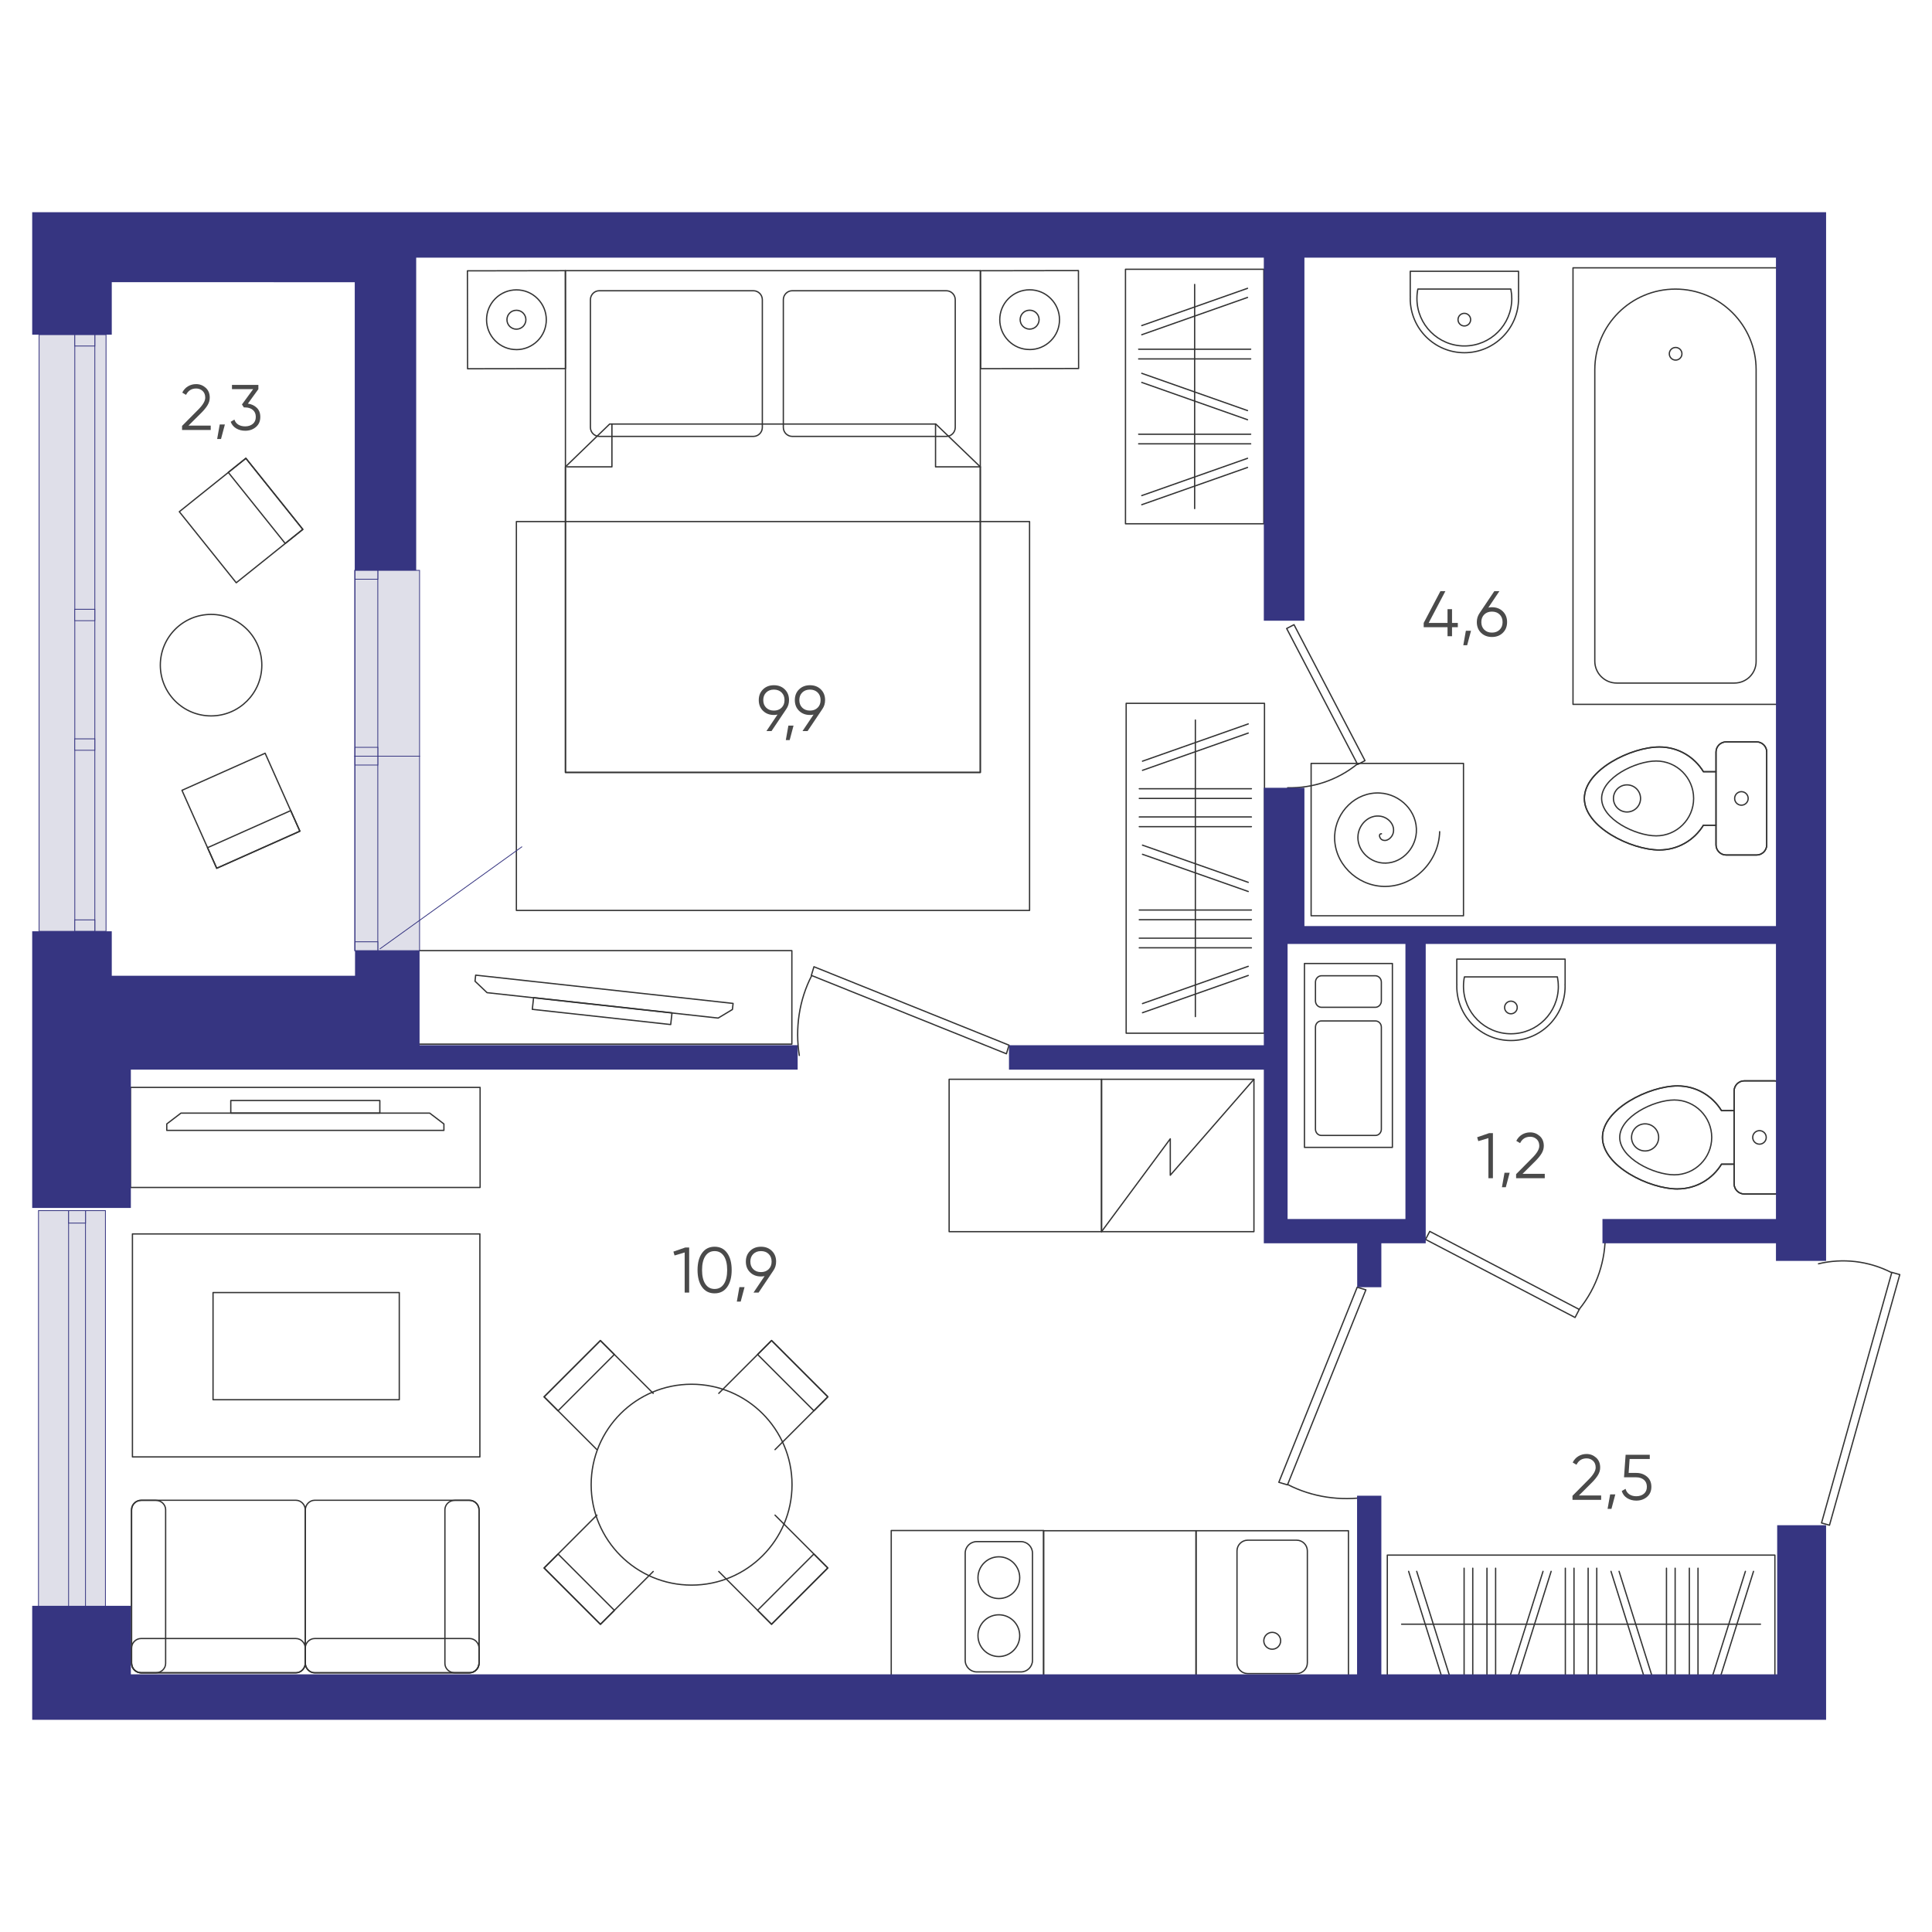 <?xml version="1.0" encoding="UTF-8"?>
<svg id="uuid-bd31de91-a6a0-4028-b6a9-0c0ff20f825e" data-name="Слой 1" xmlns="http://www.w3.org/2000/svg" viewBox="0 0 600 600">
  <defs>
    <style>
      .uuid-c1ef7445-fde1-41f1-b17f-1cf1faed47d1 {
        fill: #dfdfe9;
        stroke: #363581;
        stroke-miterlimit: 10;
        stroke-width: .25px;
      }

      .uuid-77b8aa1d-ebee-4c9d-980e-c24030455eec {
        fill: #4a4a4a;
      }

      .uuid-93b14e6c-36a3-43bb-aeb1-bcea3706c2d9 {
        fill: none;
        stroke: #333;
        stroke-linecap: round;
        stroke-linejoin: round;
        stroke-width: .4px;
      }

      .uuid-9f0c5042-30c2-4350-a3f8-43a1c3c3629d {
        fill: #363581;
      }
    </style>
  </defs>
  <g>
    <rect class="uuid-93b14e6c-36a3-43bb-aeb1-bcea3706c2d9" x="430.84" y="482.95" width="120.37" height="42.96"/>
    <g>
      <line class="uuid-93b14e6c-36a3-43bb-aeb1-bcea3706c2d9" x1="435.29" y1="504.41" x2="546.73" y2="504.41"/>
      <g>
        <g>
          <line class="uuid-93b14e6c-36a3-43bb-aeb1-bcea3706c2d9" x1="495.89" y1="521.83" x2="495.89" y2="487.02"/>
          <line class="uuid-93b14e6c-36a3-43bb-aeb1-bcea3706c2d9" x1="493.21" y1="521.83" x2="493.21" y2="487.02"/>
        </g>
        <g>
          <line class="uuid-93b14e6c-36a3-43bb-aeb1-bcea3706c2d9" x1="527.33" y1="521.83" x2="527.33" y2="487.02"/>
          <line class="uuid-93b14e6c-36a3-43bb-aeb1-bcea3706c2d9" x1="524.64" y1="521.83" x2="524.64" y2="487.02"/>
        </g>
        <g>
          <line class="uuid-93b14e6c-36a3-43bb-aeb1-bcea3706c2d9" x1="520.23" y1="521.83" x2="520.23" y2="487.02"/>
          <line class="uuid-93b14e6c-36a3-43bb-aeb1-bcea3706c2d9" x1="517.54" y1="521.83" x2="517.54" y2="487.02"/>
        </g>
        <g>
          <line class="uuid-93b14e6c-36a3-43bb-aeb1-bcea3706c2d9" x1="534.26" y1="520.83" x2="544.57" y2="488"/>
          <line class="uuid-93b14e6c-36a3-43bb-aeb1-bcea3706c2d9" x1="531.72" y1="520.83" x2="542.05" y2="488"/>
        </g>
        <g>
          <line class="uuid-93b14e6c-36a3-43bb-aeb1-bcea3706c2d9" x1="510.62" y1="520.83" x2="500.31" y2="488"/>
          <line class="uuid-93b14e6c-36a3-43bb-aeb1-bcea3706c2d9" x1="513.15" y1="520.83" x2="502.82" y2="488"/>
        </g>
        <g>
          <line class="uuid-93b14e6c-36a3-43bb-aeb1-bcea3706c2d9" x1="447.77" y1="520.83" x2="437.46" y2="488"/>
          <line class="uuid-93b14e6c-36a3-43bb-aeb1-bcea3706c2d9" x1="450.3" y1="520.83" x2="439.97" y2="488"/>
        </g>
        <g>
          <line class="uuid-93b14e6c-36a3-43bb-aeb1-bcea3706c2d9" x1="457.38" y1="521.83" x2="457.38" y2="487.02"/>
          <line class="uuid-93b14e6c-36a3-43bb-aeb1-bcea3706c2d9" x1="454.69" y1="521.83" x2="454.69" y2="487.02"/>
        </g>
        <g>
          <line class="uuid-93b14e6c-36a3-43bb-aeb1-bcea3706c2d9" x1="464.48" y1="521.83" x2="464.48" y2="487.02"/>
          <line class="uuid-93b14e6c-36a3-43bb-aeb1-bcea3706c2d9" x1="461.79" y1="521.83" x2="461.79" y2="487.02"/>
        </g>
        <g>
          <line class="uuid-93b14e6c-36a3-43bb-aeb1-bcea3706c2d9" x1="488.82" y1="521.83" x2="488.82" y2="487.02"/>
          <line class="uuid-93b14e6c-36a3-43bb-aeb1-bcea3706c2d9" x1="486.13" y1="521.83" x2="486.13" y2="487.02"/>
        </g>
        <g>
          <line class="uuid-93b14e6c-36a3-43bb-aeb1-bcea3706c2d9" x1="471.4" y1="520.83" x2="481.72" y2="488"/>
          <line class="uuid-93b14e6c-36a3-43bb-aeb1-bcea3706c2d9" x1="468.87" y1="520.83" x2="479.2" y2="488"/>
        </g>
      </g>
    </g>
    <rect class="uuid-93b14e6c-36a3-43bb-aeb1-bcea3706c2d9" x="349.74" y="218.43" width="42.96" height="102.44"/>
    <g>
      <line class="uuid-93b14e6c-36a3-43bb-aeb1-bcea3706c2d9" x1="371.23" y1="315.71" x2="371.23" y2="223.62"/>
      <g>
        <g>
          <line class="uuid-93b14e6c-36a3-43bb-aeb1-bcea3706c2d9" x1="388.63" y1="244.95" x2="353.81" y2="244.95"/>
          <line class="uuid-93b14e6c-36a3-43bb-aeb1-bcea3706c2d9" x1="388.63" y1="247.96" x2="353.81" y2="247.96"/>
        </g>
        <g>
          <line class="uuid-93b14e6c-36a3-43bb-aeb1-bcea3706c2d9" x1="387.65" y1="227.66" x2="354.81" y2="239.23"/>
          <line class="uuid-93b14e6c-36a3-43bb-aeb1-bcea3706c2d9" x1="387.65" y1="224.82" x2="354.81" y2="236.39"/>
        </g>
        <g>
          <line class="uuid-93b14e6c-36a3-43bb-aeb1-bcea3706c2d9" x1="387.65" y1="302.94" x2="354.81" y2="314.51"/>
          <line class="uuid-93b14e6c-36a3-43bb-aeb1-bcea3706c2d9" x1="387.65" y1="300.1" x2="354.81" y2="311.67"/>
        </g>
        <g>
          <line class="uuid-93b14e6c-36a3-43bb-aeb1-bcea3706c2d9" x1="388.63" y1="291.36" x2="353.81" y2="291.36"/>
          <line class="uuid-93b14e6c-36a3-43bb-aeb1-bcea3706c2d9" x1="388.63" y1="294.35" x2="353.81" y2="294.35"/>
        </g>
        <g>
          <line class="uuid-93b14e6c-36a3-43bb-aeb1-bcea3706c2d9" x1="388.63" y1="282.61" x2="353.81" y2="282.61"/>
          <line class="uuid-93b14e6c-36a3-43bb-aeb1-bcea3706c2d9" x1="388.63" y1="285.62" x2="353.81" y2="285.62"/>
        </g>
        <g>
          <line class="uuid-93b14e6c-36a3-43bb-aeb1-bcea3706c2d9" x1="388.63" y1="253.71" x2="353.81" y2="253.71"/>
          <line class="uuid-93b14e6c-36a3-43bb-aeb1-bcea3706c2d9" x1="388.63" y1="256.72" x2="353.81" y2="256.72"/>
        </g>
        <g>
          <line class="uuid-93b14e6c-36a3-43bb-aeb1-bcea3706c2d9" x1="387.65" y1="274.02" x2="354.81" y2="262.47"/>
          <line class="uuid-93b14e6c-36a3-43bb-aeb1-bcea3706c2d9" x1="387.65" y1="276.86" x2="354.81" y2="265.31"/>
        </g>
      </g>
    </g>
    <rect class="uuid-93b14e6c-36a3-43bb-aeb1-bcea3706c2d9" x="349.53" y="83.62" width="42.96" height="79.05"/>
    <g>
      <line class="uuid-93b14e6c-36a3-43bb-aeb1-bcea3706c2d9" x1="371.01" y1="157.94" x2="371.01" y2="88.34"/>
      <g>
        <g>
          <line class="uuid-93b14e6c-36a3-43bb-aeb1-bcea3706c2d9" x1="387.43" y1="92.37" x2="354.59" y2="103.95"/>
          <line class="uuid-93b14e6c-36a3-43bb-aeb1-bcea3706c2d9" x1="387.43" y1="89.54" x2="354.59" y2="101.11"/>
        </g>
        <g>
          <line class="uuid-93b14e6c-36a3-43bb-aeb1-bcea3706c2d9" x1="387.43" y1="145.17" x2="354.59" y2="156.74"/>
          <line class="uuid-93b14e6c-36a3-43bb-aeb1-bcea3706c2d9" x1="387.43" y1="142.33" x2="354.59" y2="153.91"/>
        </g>
        <g>
          <line class="uuid-93b14e6c-36a3-43bb-aeb1-bcea3706c2d9" x1="388.41" y1="134.85" x2="353.62" y2="134.85"/>
          <line class="uuid-93b14e6c-36a3-43bb-aeb1-bcea3706c2d9" x1="388.41" y1="137.83" x2="353.62" y2="137.83"/>
        </g>
        <g>
          <line class="uuid-93b14e6c-36a3-43bb-aeb1-bcea3706c2d9" x1="388.41" y1="108.45" x2="353.62" y2="108.45"/>
          <line class="uuid-93b14e6c-36a3-43bb-aeb1-bcea3706c2d9" x1="388.41" y1="111.46" x2="353.62" y2="111.46"/>
        </g>
        <g>
          <line class="uuid-93b14e6c-36a3-43bb-aeb1-bcea3706c2d9" x1="387.43" y1="127.51" x2="354.59" y2="115.94"/>
          <line class="uuid-93b14e6c-36a3-43bb-aeb1-bcea3706c2d9" x1="387.43" y1="130.35" x2="354.59" y2="118.77"/>
        </g>
      </g>
    </g>
    <g>
      <path class="uuid-93b14e6c-36a3-43bb-aeb1-bcea3706c2d9" d="M471.6,92.71c0-.22-.02-.44-.02-.66h.02v-7.8h-33.64v7.8h.02c0,.22-.02,.44-.02,.66,0,9.3,7.54,16.83,16.83,16.83,9.27,0,16.81-7.54,16.81-16.83Z"/>
      <path class="uuid-93b14e6c-36a3-43bb-aeb1-bcea3706c2d9" d="M469.49,92.71c0-1-.1-1.98-.29-2.94h-28.87c-.2,.95-.29,1.93-.29,2.94,0,8.12,6.61,14.73,14.73,14.73,8.15,0,14.73-6.58,14.73-14.73Z"/>
      <circle class="uuid-93b14e6c-36a3-43bb-aeb1-bcea3706c2d9" cx="454.76" cy="99.27" r="1.96"/>
    </g>
    <g>
      <path class="uuid-93b14e6c-36a3-43bb-aeb1-bcea3706c2d9" d="M486.06,306.32c0-.22-.02-.44-.02-.66h.02v-7.8h-33.64v7.8h.02c0,.22-.02,.44-.02,.66,0,9.3,7.54,16.83,16.83,16.83,9.27,0,16.81-7.54,16.81-16.83Z"/>
      <path class="uuid-93b14e6c-36a3-43bb-aeb1-bcea3706c2d9" d="M483.95,306.32c0-1-.1-1.98-.29-2.94h-28.87c-.2,.95-.29,1.93-.29,2.94,0,8.12,6.61,14.73,14.73,14.73,8.15,0,14.73-6.58,14.73-14.73Z"/>
      <circle class="uuid-93b14e6c-36a3-43bb-aeb1-bcea3706c2d9" cx="469.23" cy="312.88" r="1.96"/>
    </g>
    <g>
      <path class="uuid-93b14e6c-36a3-43bb-aeb1-bcea3706c2d9" d="M515.36,263.96c5.77,0,10.84-3.08,13.65-7.68h3.91v6.09c0,1.74,1.42,3.16,3.16,3.16h9.44c1.74,0,3.16-1.42,3.16-3.16v-28.82c0-1.74-1.42-3.16-3.16-3.16h-9.44c-1.74,0-3.16,1.42-3.16,3.16v6.09h-3.91c-2.81-4.6-7.85-7.68-13.65-7.68-8.83,0-23.32,7.17-23.32,15.98-.02,8.88,14.48,16.03,23.32,16.03Z"/>
      <path class="uuid-93b14e6c-36a3-43bb-aeb1-bcea3706c2d9" d="M536.08,230.4h9.44c1.74,0,3.16,1.42,3.16,3.16v28.82c0,1.74-1.42,3.16-3.16,3.16h-9.44c-1.74,0-3.16-1.42-3.16-3.16v-28.82c0-1.74,1.42-3.16,3.16-3.16Z"/>
      <path class="uuid-93b14e6c-36a3-43bb-aeb1-bcea3706c2d9" d="M497.4,247.96c0-6.41,10.54-11.62,16.95-11.62,6.41,0,11.62,5.21,11.62,11.62,0,6.41-5.21,11.62-11.62,11.62-6.41,0-16.95-5.19-16.95-11.62Z"/>
      <path class="uuid-93b14e6c-36a3-43bb-aeb1-bcea3706c2d9" d="M515.36,263.96c5.77,0,10.84-3.08,13.65-7.68h3.91v-16.61h-3.91c-2.81-4.6-7.85-7.68-13.65-7.68-8.83,0-23.32,7.17-23.32,15.98-.02,8.83,14.48,16,23.32,16Z"/>
      <circle class="uuid-93b14e6c-36a3-43bb-aeb1-bcea3706c2d9" cx="505.28" cy="247.96" r="4.21"/>
      <circle class="uuid-93b14e6c-36a3-43bb-aeb1-bcea3706c2d9" cx="540.81" cy="247.96" r="2.1"/>
    </g>
    <g>
      <path class="uuid-93b14e6c-36a3-43bb-aeb1-bcea3706c2d9" d="M520.98,369.23c5.77,0,10.84-3.08,13.65-7.68h3.91v6.09c0,1.74,1.42,3.16,3.16,3.16h9.44c1.74,0,3.16-1.42,3.16-3.16v-28.82c0-1.74-1.42-3.16-3.16-3.16h-9.44c-1.74,0-3.16,1.42-3.16,3.16v6.09h-3.91c-2.81-4.6-7.85-7.68-13.65-7.68-8.83,0-23.32,7.17-23.32,15.98-.02,8.88,14.48,16.03,23.32,16.03Z"/>
      <path class="uuid-93b14e6c-36a3-43bb-aeb1-bcea3706c2d9" d="M541.7,335.67h9.44c1.74,0,3.16,1.42,3.16,3.16v28.82c0,1.74-1.42,3.16-3.16,3.16h-9.44c-1.74,0-3.16-1.42-3.16-3.16v-28.82c0-1.74,1.42-3.16,3.16-3.16Z"/>
      <path class="uuid-93b14e6c-36a3-43bb-aeb1-bcea3706c2d9" d="M503.02,353.23c0-6.41,10.54-11.62,16.95-11.62,6.41,0,11.62,5.21,11.62,11.62,0,6.41-5.21,11.62-11.62,11.62-6.41,0-16.95-5.19-16.95-11.62Z"/>
      <path class="uuid-93b14e6c-36a3-43bb-aeb1-bcea3706c2d9" d="M520.98,369.23c5.77,0,10.84-3.08,13.65-7.68h3.91v-16.61h-3.91c-2.81-4.6-7.85-7.68-13.65-7.68-8.83,0-23.32,7.17-23.32,15.98-.02,8.83,14.48,16,23.32,16Z"/>
      <circle class="uuid-93b14e6c-36a3-43bb-aeb1-bcea3706c2d9" cx="510.9" cy="353.23" r="4.21"/>
      <circle class="uuid-93b14e6c-36a3-43bb-aeb1-bcea3706c2d9" cx="546.42" cy="353.23" r="2.1"/>
    </g>
    <g>
      <rect class="uuid-93b14e6c-36a3-43bb-aeb1-bcea3706c2d9" x="488.51" y="83.18" width="63.71" height="135.57"/>
      <g>
        <path class="uuid-93b14e6c-36a3-43bb-aeb1-bcea3706c2d9" d="M538.63,212.13h-36.55c-3.74,0-6.8-3.03-6.8-6.8V114.83c0-13.85,11.23-25.05,25.05-25.05,13.82,0,25.05,11.23,25.05,25.05v90.5c.05,3.77-2.98,6.8-6.75,6.8Z"/>
        <circle class="uuid-93b14e6c-36a3-43bb-aeb1-bcea3706c2d9" cx="520.38" cy="109.87" r="1.96"/>
      </g>
    </g>
    <g>
      <rect class="uuid-93b14e6c-36a3-43bb-aeb1-bcea3706c2d9" x="371.45" y="475.38" width="47.32" height="47.32"/>
      <path class="uuid-93b14e6c-36a3-43bb-aeb1-bcea3706c2d9" d="M387.49,478.32h15.19c1.83,0,3.33,1.49,3.33,3.33v34.77c0,1.83-1.49,3.33-3.33,3.33h-15.19c-1.83,0-3.33-1.49-3.33-3.33v-34.77c0-1.83,1.49-3.33,3.33-3.33Z"/>
      <circle class="uuid-93b14e6c-36a3-43bb-aeb1-bcea3706c2d9" cx="395.1" cy="509.56" r="2.62"/>
    </g>
    <g>
      <rect class="uuid-93b14e6c-36a3-43bb-aeb1-bcea3706c2d9" x="276.78" y="475.32" width="47.32" height="47.32"/>
      <path class="uuid-93b14e6c-36a3-43bb-aeb1-bcea3706c2d9" d="M303.35,478.76h13.7c1.98,0,3.6,1.61,3.6,3.6v33.27c0,1.98-1.61,3.6-3.6,3.6h-13.7c-1.98,0-3.6-1.61-3.6-3.6v-33.27c0-2.01,1.61-3.6,3.6-3.6Z"/>
      <g>
        <circle class="uuid-93b14e6c-36a3-43bb-aeb1-bcea3706c2d9" cx="310.2" cy="489.96" r="6.48"/>
        <circle class="uuid-93b14e6c-36a3-43bb-aeb1-bcea3706c2d9" cx="310.2" cy="507.97" r="6.48"/>
      </g>
    </g>
    <rect class="uuid-93b14e6c-36a3-43bb-aeb1-bcea3706c2d9" x="324.1" y="475.38" width="47.32" height="47.32"/>
    <rect class="uuid-93b14e6c-36a3-43bb-aeb1-bcea3706c2d9" x="41.13" y="383.2" width="107.9" height="69.26"/>
    <rect class="uuid-93b14e6c-36a3-43bb-aeb1-bcea3706c2d9" x="66.16" y="401.42" width="57.84" height="33.27"/>
    <g>
      <path class="uuid-93b14e6c-36a3-43bb-aeb1-bcea3706c2d9" d="M148.77,516.44v-47.46c0-1.69-1.32-3.06-2.94-3.06h-48.08c-1.61,0-2.94,1.37-2.94,3.06v47.46c0,1.69,1.32,3.06,2.94,3.06h48.08c1.61,0,2.94-1.37,2.94-3.06Z"/>
      <path class="uuid-93b14e6c-36a3-43bb-aeb1-bcea3706c2d9" d="M94.82,516.44v-47.46c0-1.69-1.32-3.06-2.94-3.06H43.81c-1.61,0-2.94,1.37-2.94,3.06v47.46c0,1.69,1.32,3.06,2.94,3.06h48.08c1.61,0,2.94-1.37,2.94-3.06Z"/>
      <path class="uuid-93b14e6c-36a3-43bb-aeb1-bcea3706c2d9" d="M51.44,516.59v-47.73c0-1.61-1.37-2.91-3.06-2.91h-4.48c-1.69,0-3.06,1.3-3.06,2.91v47.73c0,1.61,1.37,2.91,3.06,2.91h4.48c1.69,0,3.06-1.3,3.06-2.91Z"/>
      <path class="uuid-93b14e6c-36a3-43bb-aeb1-bcea3706c2d9" d="M148.77,516.59v-47.73c0-1.59-1.37-2.91-3.06-2.91h-4.48c-1.69,0-3.06,1.3-3.06,2.91v47.73c0,1.61,1.37,2.91,3.06,2.91h4.48c1.69,0,3.06-1.3,3.06-2.91Z"/>
      <path class="uuid-93b14e6c-36a3-43bb-aeb1-bcea3706c2d9" d="M148.77,516.42v-4.5c0-1.69-1.32-3.06-2.94-3.06h-48.1c-1.61,0-2.94,1.37-2.94,3.06v4.5c0,1.69,1.32,3.08,2.94,3.08h48.1c1.61,0,2.94-1.37,2.94-3.08Z"/>
      <path class="uuid-93b14e6c-36a3-43bb-aeb1-bcea3706c2d9" d="M94.82,516.42v-4.5c0-1.69-1.32-3.06-2.94-3.06H43.78c-1.61,0-2.94,1.37-2.94,3.06v4.5c0,1.69,1.32,3.08,2.94,3.08h48.1c1.61,0,2.94-1.37,2.94-3.08Z"/>
    </g>
    <g>
      <rect class="uuid-93b14e6c-36a3-43bb-aeb1-bcea3706c2d9" x="40.52" y="337.7" width="108.58" height="31.07"/>
      <g>
        <rect class="uuid-93b14e6c-36a3-43bb-aeb1-bcea3706c2d9" x="71.67" y="341.77" width="46.29" height="3.91"/>
        <polygon class="uuid-93b14e6c-36a3-43bb-aeb1-bcea3706c2d9" points="51.79 351.05 51.79 349.05 56.19 345.69 133.45 345.69 137.86 349.05 137.86 351.05 51.79 351.05"/>
      </g>
    </g>
    <g>
      <rect class="uuid-93b14e6c-36a3-43bb-aeb1-bcea3706c2d9" x="129.25" y="295.23" width="116.67" height="29.03"/>
      <g>
        <rect class="uuid-93b14e6c-36a3-43bb-aeb1-bcea3706c2d9" x="185.17" y="292.38" width="3.66" height="43.24" transform="translate(-145.54 465.59) rotate(-83.73)"/>
        <polygon class="uuid-93b14e6c-36a3-43bb-aeb1-bcea3706c2d9" points="227.67 311.62 227.46 313.5 223.03 316.17 151.26 308.28 147.52 304.72 147.72 302.84 227.67 311.62"/>
      </g>
    </g>
    <g>
      <rect class="uuid-93b14e6c-36a3-43bb-aeb1-bcea3706c2d9" x="342.1" y="335.18" width="47.32" height="47.32"/>
      <polyline class="uuid-93b14e6c-36a3-43bb-aeb1-bcea3706c2d9" points="389.42 335.18 363.44 364.98 363.44 353.67 342.1 382.49"/>
    </g>
    <rect class="uuid-93b14e6c-36a3-43bb-aeb1-bcea3706c2d9" x="294.76" y="335.18" width="47.32" height="47.32"/>
    <g>
      <g>
        <g>
          <polyline class="uuid-93b14e6c-36a3-43bb-aeb1-bcea3706c2d9" points="202.86 488.04 186.47 504.43 168.98 486.94 185.37 470.54"/>
          <rect class="uuid-93b14e6c-36a3-43bb-aeb1-bcea3706c2d9" x="176.82" y="481.17" width="6.14" height="24.73" transform="translate(-296.29 271.76) rotate(-45)"/>
        </g>
        <g>
          <polyline class="uuid-93b14e6c-36a3-43bb-aeb1-bcea3706c2d9" points="223.22 432.72 239.61 416.33 257.08 433.8 240.69 450.19"/>
          <rect class="uuid-93b14e6c-36a3-43bb-aeb1-bcea3706c2d9" x="243.12" y="414.85" width="6.14" height="24.73" transform="translate(-229.98 299.21) rotate(-45)"/>
        </g>
        <g>
          <g>
            <polyline class="uuid-93b14e6c-36a3-43bb-aeb1-bcea3706c2d9" points="240.69 470.54 257.08 486.94 239.61 504.43 223.22 488.04"/>
            <rect class="uuid-93b14e6c-36a3-43bb-aeb1-bcea3706c2d9" x="233.82" y="490.45" width="24.73" height="6.14" transform="translate(-276.87 318.63) rotate(-45)"/>
          </g>
          <g>
            <polyline class="uuid-93b14e6c-36a3-43bb-aeb1-bcea3706c2d9" points="185.37 450.19 168.98 433.8 186.47 416.33 202.86 432.72"/>
            <rect class="uuid-93b14e6c-36a3-43bb-aeb1-bcea3706c2d9" x="167.5" y="424.16" width="24.73" height="6.14" transform="translate(-249.41 252.31) rotate(-45)"/>
          </g>
        </g>
      </g>
      <circle class="uuid-93b14e6c-36a3-43bb-aeb1-bcea3706c2d9" cx="214.78" cy="461.08" r="31.19"/>
    </g>
    <rect class="uuid-93b14e6c-36a3-43bb-aeb1-bcea3706c2d9" x="160.37" y="161.98" width="159.37" height="120.76"/>
    <g>
      <g>
        <path class="uuid-93b14e6c-36a3-43bb-aeb1-bcea3706c2d9" d="M304.56,114.49l-.05-30.41,30.41-.05,.05,30.41-30.41,.05Z"/>
        <path class="uuid-93b14e6c-36a3-43bb-aeb1-bcea3706c2d9" d="M319.76,108.55c-2.47,0-4.8-.95-6.56-2.72-3.62-3.62-3.62-9.49,0-13.11,1.76-1.76,4.09-2.72,6.56-2.72,2.47,0,4.8,.95,6.56,2.72,1.76,1.76,2.72,4.09,2.72,6.56,0,2.47-.95,4.8-2.72,6.56-1.76,1.76-4.09,2.72-6.56,2.72Z"/>
        <path class="uuid-93b14e6c-36a3-43bb-aeb1-bcea3706c2d9" d="M319.76,102.21c-.78,0-1.52-.32-2.08-.86-.56-.56-.86-1.3-.86-2.08,0-.78,.29-1.52,.86-2.08,1.1-1.13,3.06-1.13,4.16,0,.56,.56,.86,1.3,.86,2.08,0,.78-.32,1.52-.86,2.08-.56,.56-1.3,.86-2.08,.86Z"/>
      </g>
      <g>
        <path class="uuid-93b14e6c-36a3-43bb-aeb1-bcea3706c2d9" d="M145.21,114.52l-.05-30.41,30.41-.05,.05,30.41-30.41,.05Z"/>
        <path class="uuid-93b14e6c-36a3-43bb-aeb1-bcea3706c2d9" d="M160.38,108.57c-2.47,0-4.8-.95-6.56-2.72-3.62-3.62-3.62-9.49,0-13.11,1.76-1.76,4.09-2.72,6.56-2.72,2.47,0,4.8,.95,6.56,2.72,1.76,1.76,2.72,4.09,2.72,6.56,0,2.47-.95,4.8-2.72,6.56-1.76,1.74-4.09,2.72-6.56,2.72Z"/>
        <path class="uuid-93b14e6c-36a3-43bb-aeb1-bcea3706c2d9" d="M160.38,102.23c-.78,0-1.52-.32-2.08-.86-.56-.56-.86-1.3-.86-2.08,0-.78,.29-1.52,.86-2.08,1.1-1.13,3.06-1.13,4.16,0,.56,.56,.86,1.3,.86,2.08,0,.78-.32,1.52-.86,2.08-.56,.54-1.3,.86-2.08,.86Z"/>
      </g>
      <g>
        <rect class="uuid-93b14e6c-36a3-43bb-aeb1-bcea3706c2d9" x="175.6" y="84.06" width="128.84" height="155.82"/>
        <g>
          <path class="uuid-93b14e6c-36a3-43bb-aeb1-bcea3706c2d9" d="M243.27,93.08v39.66c0,1.54,1.25,2.79,2.79,2.79h47.81c1.54,0,2.79-1.25,2.79-2.79v-39.66c0-1.54-1.25-2.79-2.79-2.79h-47.81c-1.52-.02-2.79,1.25-2.79,2.79Z"/>
          <path class="uuid-93b14e6c-36a3-43bb-aeb1-bcea3706c2d9" d="M183.36,93.08v39.66c0,1.54,1.25,2.79,2.79,2.79h47.81c1.54,0,2.79-1.25,2.79-2.79v-39.66c0-1.54-1.25-2.79-2.79-2.79h-47.81c-1.54-.02-2.79,1.25-2.79,2.79Z"/>
        </g>
        <polygon class="uuid-93b14e6c-36a3-43bb-aeb1-bcea3706c2d9" points="189.33 131.69 290.62 131.69 304.44 144.98 304.44 239.88 175.6 239.88 175.6 144.98 189.33 131.69"/>
        <polyline class="uuid-93b14e6c-36a3-43bb-aeb1-bcea3706c2d9" points="304.44 144.98 290.54 144.98 290.54 131.69"/>
        <polyline class="uuid-93b14e6c-36a3-43bb-aeb1-bcea3706c2d9" points="176.12 144.98 190.04 144.98 190.04 131.69"/>
      </g>
    </g>
    <g>
      <rect class="uuid-93b14e6c-36a3-43bb-aeb1-bcea3706c2d9" x="61.62" y="147.52" width="26.5" height="28.28" transform="translate(-84.64 82.31) rotate(-38.7)"/>
      <rect class="uuid-93b14e6c-36a3-43bb-aeb1-bcea3706c2d9" x="78.97" y="141.4" width="7" height="28.28" transform="translate(-79.15 85.72) rotate(-38.7)"/>
    </g>
    <g>
      <rect class="uuid-93b14e6c-36a3-43bb-aeb1-bcea3706c2d9" x="60.67" y="238.54" width="28.28" height="26.5" transform="translate(-96.04 52.28) rotate(-24.03)"/>
      <rect class="uuid-93b14e6c-36a3-43bb-aeb1-bcea3706c2d9" x="64.64" y="257.2" width="28.28" height="7" transform="translate(-99.32 54.67) rotate(-24.03)"/>
    </g>
    <circle class="uuid-93b14e6c-36a3-43bb-aeb1-bcea3706c2d9" cx="65.55" cy="206.57" r="15.76"/>
    <rect class="uuid-93b14e6c-36a3-43bb-aeb1-bcea3706c2d9" x="407.18" y="237.08" width="47.32" height="47.32"/>
    <g id="uuid-e817fa0e-8c7a-4e06-bf3b-85449a02b9da" data-name="layer1">
      <path id="uuid-8d4fce4d-921a-483b-8726-d621234cc81a" data-name="path1307" class="uuid-93b14e6c-36a3-43bb-aeb1-bcea3706c2d9" d="M429.03,258.93c-1.1,.05-.49,1.49,.07,1.81,1.49,.88,3.16-.54,3.55-1.96,.71-2.54-1.42-4.87-3.84-5.28-3.55-.61-6.63,2.32-7.05,5.73-.54,4.53,3.21,8.39,7.58,8.78,5.53,.49,10.15-4.11,10.52-9.47,.44-6.51-4.99-11.94-11.35-12.26-7.51-.39-13.7,5.9-14.02,13.24-.34,8.49,6.78,15.49,15.12,15.76,9.47,.29,17.25-7.68,17.49-17"/>
    </g>
  </g>
  <g>
    <g>
      <rect class="uuid-93b14e6c-36a3-43bb-aeb1-bcea3706c2d9" x="405.11" y="299.22" width="27.31" height="57.11"/>
      <path class="uuid-93b14e6c-36a3-43bb-aeb1-bcea3706c2d9" d="M408.53,350.69v-31.7c0-1.07,.82-1.93,1.84-1.93h16.78c1.02,0,1.84,.87,1.84,1.93v31.7c0,1.07-.82,1.93-1.84,1.93h-16.78c-1.02,0-1.84-.87-1.84-1.93Z"/>
      <path class="uuid-93b14e6c-36a3-43bb-aeb1-bcea3706c2d9" d="M408.53,310.84v-5.82c0-1.1,.85-1.99,1.89-1.99h16.68c1.05,0,1.89,.89,1.89,1.99v5.82c0,1.1-.85,1.99-1.89,1.99h-16.68c-1.05,0-1.89-.89-1.89-1.99Z"/>
    </g>
    <g>
      <rect class="uuid-93b14e6c-36a3-43bb-aeb1-bcea3706c2d9" x="537.43" y="433.13" width="80.83" height="2.57" transform="translate(3.5 873.44) rotate(-74.33)"/>
      <path class="uuid-93b14e6c-36a3-43bb-aeb1-bcea3706c2d9" d="M564.75,392.48c7.44-1.79,15.49-.95,22.7,2.74"/>
    </g>
    <g>
      <polygon class="uuid-93b14e6c-36a3-43bb-aeb1-bcea3706c2d9" points="399.84 461.14 424.19 400.57 421.49 399.76 397.15 460.34 399.84 461.14"/>
      <path class="uuid-93b14e6c-36a3-43bb-aeb1-bcea3706c2d9" d="M424.7,464.89c-8.34,1.32-17.15,.1-24.83-3.87"/>
    </g>
    <g>
      <polygon class="uuid-93b14e6c-36a3-43bb-aeb1-bcea3706c2d9" points="251.97 302.92 312.55 327.26 313.36 324.59 252.78 300.23 251.97 302.92"/>
      <path class="uuid-93b14e6c-36a3-43bb-aeb1-bcea3706c2d9" d="M248.23,327.77c-1.32-8.34-.1-17.15,3.87-24.83"/>
    </g>
    <g>
      <rect class="uuid-93b14e6c-36a3-43bb-aeb1-bcea3706c2d9" x="465.2" y="369.64" width="2.82" height="52.38" transform="translate(-100.26 626.21) rotate(-62.43)"/>
      <path class="uuid-93b14e6c-36a3-43bb-aeb1-bcea3706c2d9" d="M498.51,382.83c.22,8.39-2.48,16.87-8.1,23.81"/>
    </g>
    <g>
      <rect class="uuid-93b14e6c-36a3-43bb-aeb1-bcea3706c2d9" x="410.46" y="191.85" width="2.57" height="47.63" transform="translate(-53.06 215.1) rotate(-27.57)"/>
      <path class="uuid-93b14e6c-36a3-43bb-aeb1-bcea3706c2d9" d="M399.88,244.64c7.63,.2,15.34-2.25,21.65-7.36"/>
    </g>
    <g>
      <rect class="uuid-c1ef7445-fde1-41f1-b17f-1cf1faed47d1" x="-41.98" y="429.91" width="128.67" height="20.79" transform="translate(462.65 417.95) rotate(90)"/>
      <rect class="uuid-c1ef7445-fde1-41f1-b17f-1cf1faed47d1" x="-40.4" y="437.68" width="128.67" height="5.25" transform="translate(464.23 416.37) rotate(90)"/>
      <rect class="uuid-c1ef7445-fde1-41f1-b17f-1cf1faed47d1" x="22" y="375.27" width="3.87" height="5.25" transform="translate(401.83 353.97) rotate(90)"/>
      <rect class="uuid-c1ef7445-fde1-41f1-b17f-1cf1faed47d1" x="22" y="500.08" width="3.87" height="5.25" transform="translate(526.63 478.77) rotate(90)"/>
    </g>
    <g>
      <g>
        <rect class="uuid-c1ef7445-fde1-41f1-b17f-1cf1faed47d1" x="91.38" y="195.92" width="57.71" height="20.13" transform="translate(-85.75 326.22) rotate(-90)"/>
        <rect class="uuid-c1ef7445-fde1-41f1-b17f-1cf1faed47d1" x="84.94" y="202.45" width="57.71" height="7.07" transform="translate(-92.19 319.78) rotate(-90)"/>
        <rect class="uuid-c1ef7445-fde1-41f1-b17f-1cf1faed47d1" x="112.42" y="229.93" width="2.75" height="7.07" transform="translate(-119.67 347.26) rotate(-90)"/>
        <rect class="uuid-c1ef7445-fde1-41f1-b17f-1cf1faed47d1" x="112.42" y="174.97" width="2.75" height="7.07" transform="translate(-64.71 292.3) rotate(-90)"/>
      </g>
      <g>
        <rect class="uuid-c1ef7445-fde1-41f1-b17f-1cf1faed47d1" x="90.04" y="254.97" width="60.39" height="20.13" transform="translate(-144.8 385.27) rotate(-90)"/>
        <rect class="uuid-c1ef7445-fde1-41f1-b17f-1cf1faed47d1" x="83.6" y="261.5" width="60.39" height="7.07" transform="translate(-151.24 378.83) rotate(-90)"/>
        <rect class="uuid-c1ef7445-fde1-41f1-b17f-1cf1faed47d1" x="112.42" y="290.32" width="2.75" height="7.07" transform="translate(-180.06 407.65) rotate(-90)"/>
        <rect class="uuid-c1ef7445-fde1-41f1-b17f-1cf1faed47d1" x="112.42" y="232.68" width="2.75" height="7.07" transform="translate(-122.42 350.01) rotate(-90)"/>
      </g>
      <line class="uuid-c1ef7445-fde1-41f1-b17f-1cf1faed47d1" x1="117.94" y1="294.71" x2="162.14" y2="262.93"/>
    </g>
    <g>
      <rect class="uuid-c1ef7445-fde1-41f1-b17f-1cf1faed47d1" x="-70.11" y="186.18" width="185.3" height="20.79" transform="translate(219.11 174.04) rotate(90)"/>
      <rect class="uuid-c1ef7445-fde1-41f1-b17f-1cf1faed47d1" x="-66.32" y="193.46" width="185.3" height="6.22" transform="translate(222.91 170.24) rotate(90)"/>
      <rect class="uuid-c1ef7445-fde1-41f1-b17f-1cf1faed47d1" x="24.56" y="102.58" width="3.54" height="6.22" transform="translate(132.03 79.36) rotate(90)"/>
      <rect class="uuid-c1ef7445-fde1-41f1-b17f-1cf1faed47d1" x="24.56" y="187.88" width="3.54" height="6.22" transform="translate(217.32 164.66) rotate(90)"/>
      <rect class="uuid-c1ef7445-fde1-41f1-b17f-1cf1faed47d1" x="24.56" y="228.12" width="3.54" height="6.22" transform="translate(257.56 204.9) rotate(90)"/>
      <rect class="uuid-c1ef7445-fde1-41f1-b17f-1cf1faed47d1" x="24.56" y="284.34" width="3.54" height="6.22" transform="translate(313.79 261.12) rotate(90)"/>
    </g>
  </g>
  <g>
    <polygon class="uuid-9f0c5042-30c2-4350-a3f8-43a1c3c3629d" points="34.71 303.03 110.26 303.03 110.26 295.23 130.3 295.23 130.3 316.17 130.3 324.59 247.72 324.59 247.72 332.18 130.3 332.18 124 332.18 110.26 332.18 40.64 332.18 40.64 375.14 10 375.14 10 289.22 34.71 289.22 34.71 303.03"/>
    <polygon class="uuid-9f0c5042-30c2-4350-a3f8-43a1c3c3629d" points="551.92 534.1 34.71 534.1 10 534.1 10 519.98 10 498.7 40.64 498.7 40.64 519.98 421.45 519.98 421.45 464.51 428.99 464.51 428.99 519.98 551.92 519.98 551.92 473.67 567.11 473.67 567.11 519.98 567.11 534.1 551.92 534.1"/>
    <path class="uuid-9f0c5042-30c2-4350-a3f8-43a1c3c3629d" d="M551.54,391.58h15.57V65.9H10v38.03h24.71v-16.29H110.17v89.5h19.08V80.02H392.49v112.74h12.61V80.02h146.44v207.58h-146.44v-42.94h-12.61v40.96h0v38.98h-79.14v7.59h79.14v53.92h29v13.65h7.5v-13.65h13.78v-92.96h108.77v85.42h-53.88v7.54h53.88v5.47Zm-146.44-98.43h31.37v85.42h-36.6v-85.42h5.22Z"/>
  </g>
  <g>
    <path class="uuid-77b8aa1d-ebee-4c9d-980e-c24030455eec" d="M488.35,465.79v-1.26l5.04-5.08c1.44-1.44,2.16-2.67,2.16-3.7,0-.89-.28-1.59-.83-2.09s-1.22-.75-1.99-.75c-1.44,0-2.49,.66-3.14,1.98l-1.18-.7c.44-.87,1.04-1.52,1.8-1.97,.76-.45,1.6-.67,2.52-.67,1.12,0,2.1,.38,2.95,1.13s1.27,1.78,1.27,3.07c0,.81-.23,1.59-.68,2.34-.45,.75-1.09,1.53-1.92,2.36l-4,3.98h6.9v1.36h-8.9Z"/>
    <path class="uuid-77b8aa1d-ebee-4c9d-980e-c24030455eec" d="M501.65,464.09l-1.2,4.5h-1.2l.8-4.5h1.6Z"/>
    <path class="uuid-77b8aa1d-ebee-4c9d-980e-c24030455eec" d="M508.15,457.43c1.31,0,2.42,.38,3.33,1.15s1.37,1.82,1.37,3.15-.46,2.38-1.37,3.15c-.91,.77-2.02,1.15-3.33,1.15-1.05,0-1.99-.26-2.82-.77s-1.39-1.25-1.68-2.21l1.18-.68c.2,.75,.6,1.32,1.19,1.71,.59,.39,1.3,.59,2.13,.59,.96,0,1.75-.26,2.37-.77,.62-.51,.93-1.24,.93-2.17s-.31-1.66-.93-2.17-1.41-.77-2.37-.77h-3.8l.5-7h7.5v1.32h-6.26l-.3,4.32h2.36Z"/>
  </g>
  <g>
    <path class="uuid-77b8aa1d-ebee-4c9d-980e-c24030455eec" d="M462.44,351.91h1.2v14h-1.4v-12.46l-3.14,.94-.36-1.2,3.7-1.28Z"/>
    <path class="uuid-77b8aa1d-ebee-4c9d-980e-c24030455eec" d="M468.84,364.21l-1.2,4.5h-1.2l.8-4.5h1.6Z"/>
    <path class="uuid-77b8aa1d-ebee-4c9d-980e-c24030455eec" d="M470.84,365.91v-1.26l5.04-5.08c1.44-1.44,2.16-2.67,2.16-3.7,0-.89-.28-1.59-.83-2.09s-1.22-.75-1.99-.75c-1.44,0-2.49,.66-3.14,1.98l-1.18-.7c.44-.87,1.04-1.52,1.8-1.97,.76-.45,1.6-.67,2.52-.67,1.12,0,2.1,.38,2.95,1.13s1.27,1.78,1.27,3.07c0,.81-.23,1.59-.68,2.34-.45,.75-1.09,1.53-1.92,2.36l-4,3.98h6.9v1.36h-8.9Z"/>
  </g>
  <g>
    <path class="uuid-77b8aa1d-ebee-4c9d-980e-c24030455eec" d="M212.83,387.42h1.2v14h-1.4v-12.46l-3.14,.94-.36-1.2,3.7-1.28Z"/>
    <path class="uuid-77b8aa1d-ebee-4c9d-980e-c24030455eec" d="M225.84,399.69c-.93,1.31-2.23,1.97-3.91,1.97s-2.98-.66-3.91-1.97c-.93-1.31-1.39-3.07-1.39-5.27s.46-3.96,1.39-5.27c.93-1.31,2.23-1.97,3.91-1.97s2.98,.66,3.91,1.97c.93,1.31,1.39,3.07,1.39,5.27s-.46,3.96-1.39,5.27Zm-6.78-.93c.69,1.03,1.64,1.54,2.87,1.54s2.18-.51,2.87-1.54c.69-1.03,1.03-2.47,1.03-4.34s-.34-3.31-1.03-4.34c-.69-1.03-1.64-1.54-2.87-1.54s-2.18,.51-2.87,1.54c-.69,1.03-1.03,2.47-1.03,4.34s.34,3.31,1.03,4.34Z"/>
    <path class="uuid-77b8aa1d-ebee-4c9d-980e-c24030455eec" d="M231.23,399.72l-1.2,4.5h-1.2l.8-4.5h1.6Z"/>
    <path class="uuid-77b8aa1d-ebee-4c9d-980e-c24030455eec" d="M241.03,391.8c0,1.05-.29,1.99-.86,2.8l-4.58,6.82h-1.58l3.44-5.12c-.36,.08-.73,.12-1.12,.12-1.37,0-2.5-.43-3.38-1.29s-1.32-1.97-1.32-3.33,.44-2.47,1.32-3.33c.88-.86,2.01-1.29,3.38-1.29s2.5,.43,3.38,1.29c.88,.86,1.32,1.97,1.32,3.33Zm-7.09-2.36c-.61,.6-.91,1.39-.91,2.36s.3,1.76,.91,2.36c.61,.6,1.4,.9,2.39,.9s1.78-.3,2.39-.9c.61-.6,.91-1.39,.91-2.36s-.3-1.76-.91-2.36c-.61-.6-1.4-.9-2.39-.9s-1.78,.3-2.39,.9Z"/>
  </g>
  <g>
    <path class="uuid-77b8aa1d-ebee-4c9d-980e-c24030455eec" d="M245.04,217.42c0,1.05-.29,1.99-.86,2.8l-4.58,6.82h-1.58l3.44-5.12c-.36,.08-.73,.12-1.12,.12-1.37,0-2.5-.43-3.38-1.29s-1.32-1.97-1.32-3.33,.44-2.47,1.32-3.33c.88-.86,2.01-1.29,3.38-1.29s2.5,.43,3.38,1.29c.88,.86,1.32,1.97,1.32,3.33Zm-7.09-2.36c-.61,.6-.91,1.39-.91,2.36s.3,1.76,.91,2.36c.61,.6,1.4,.9,2.39,.9s1.78-.3,2.39-.9c.61-.6,.91-1.39,.91-2.36s-.3-1.76-.91-2.36c-.61-.6-1.4-.9-2.39-.9s-1.78,.3-2.39,.9Z"/>
    <path class="uuid-77b8aa1d-ebee-4c9d-980e-c24030455eec" d="M246.44,225.34l-1.2,4.5h-1.2l.8-4.5h1.6Z"/>
    <path class="uuid-77b8aa1d-ebee-4c9d-980e-c24030455eec" d="M256.24,217.42c0,1.05-.29,1.99-.86,2.8l-4.58,6.82h-1.58l3.44-5.12c-.36,.08-.73,.12-1.12,.12-1.37,0-2.5-.43-3.38-1.29s-1.32-1.97-1.32-3.33,.44-2.47,1.32-3.33c.88-.86,2.01-1.29,3.38-1.29s2.5,.43,3.38,1.29c.88,.86,1.32,1.97,1.32,3.33Zm-7.09-2.36c-.61,.6-.91,1.39-.91,2.36s.3,1.76,.91,2.36c.61,.6,1.4,.9,2.39,.9s1.78-.3,2.39-.9c.61-.6,.91-1.39,.91-2.36s-.3-1.76-.91-2.36c-.61-.6-1.4-.9-2.39-.9s-1.78,.3-2.39,.9Z"/>
  </g>
  <g>
    <path class="uuid-77b8aa1d-ebee-4c9d-980e-c24030455eec" d="M56.54,133.53v-1.26l5.04-5.08c1.44-1.44,2.16-2.67,2.16-3.7,0-.89-.28-1.59-.83-2.09s-1.22-.75-1.99-.75c-1.44,0-2.49,.66-3.14,1.98l-1.18-.7c.44-.87,1.04-1.52,1.8-1.97,.76-.45,1.6-.67,2.52-.67,1.12,0,2.1,.38,2.95,1.13s1.27,1.78,1.27,3.07c0,.81-.23,1.59-.68,2.34-.45,.75-1.09,1.53-1.92,2.36l-4,3.98h6.9v1.36h-8.9Z"/>
    <path class="uuid-77b8aa1d-ebee-4c9d-980e-c24030455eec" d="M69.84,131.83l-1.2,4.5h-1.2l.8-4.5h1.6Z"/>
    <path class="uuid-77b8aa1d-ebee-4c9d-980e-c24030455eec" d="M76.98,125.35c1.12,.15,2.04,.58,2.77,1.29,.73,.71,1.09,1.66,1.09,2.83,0,1.33-.46,2.38-1.37,3.15-.91,.77-2.02,1.15-3.33,1.15-1.04,0-1.97-.24-2.78-.72s-1.39-1.17-1.72-2.06l1.16-.68c.23,.69,.63,1.22,1.22,1.57,.59,.35,1.29,.53,2.12,.53,.96,0,1.75-.26,2.37-.77,.62-.51,.93-1.24,.93-2.17s-.31-1.66-.93-2.17c-.62-.51-1.41-.77-2.37-.77v-.02l-.02,.02h-.38l-.6-.92,3.48-4.76h-6.58v-1.32h8.2v1.32l-3.26,4.5Z"/>
  </g>
  <g>
    <path class="uuid-77b8aa1d-ebee-4c9d-980e-c24030455eec" d="M452.74,193.46v1.32h-1.8v2.8h-1.4v-2.8h-7.4v-1.32l5.2-9.88h1.54l-5.2,9.88h5.86v-4.28h1.4v4.28h1.8Z"/>
    <path class="uuid-77b8aa1d-ebee-4c9d-980e-c24030455eec" d="M456.84,195.88l-1.2,4.5h-1.2l.8-4.5h1.6Z"/>
    <path class="uuid-77b8aa1d-ebee-4c9d-980e-c24030455eec" d="M463.34,188.58c1.37,0,2.5,.43,3.38,1.29,.88,.86,1.32,1.97,1.32,3.33s-.44,2.47-1.32,3.33c-.88,.86-2.01,1.29-3.38,1.29s-2.5-.43-3.38-1.29c-.88-.86-1.32-1.97-1.32-3.33,0-1.05,.29-1.99,.86-2.8l4.58-6.82h1.58l-3.44,5.12c.36-.08,.73-.12,1.12-.12Zm-2.39,6.98c.61,.6,1.4,.9,2.39,.9s1.78-.3,2.39-.9c.61-.6,.91-1.39,.91-2.36s-.3-1.76-.91-2.36c-.61-.6-1.4-.9-2.39-.9s-1.78,.3-2.39,.9c-.61,.6-.91,1.39-.91,2.36s.3,1.76,.91,2.36Z"/>
  </g>
</svg>